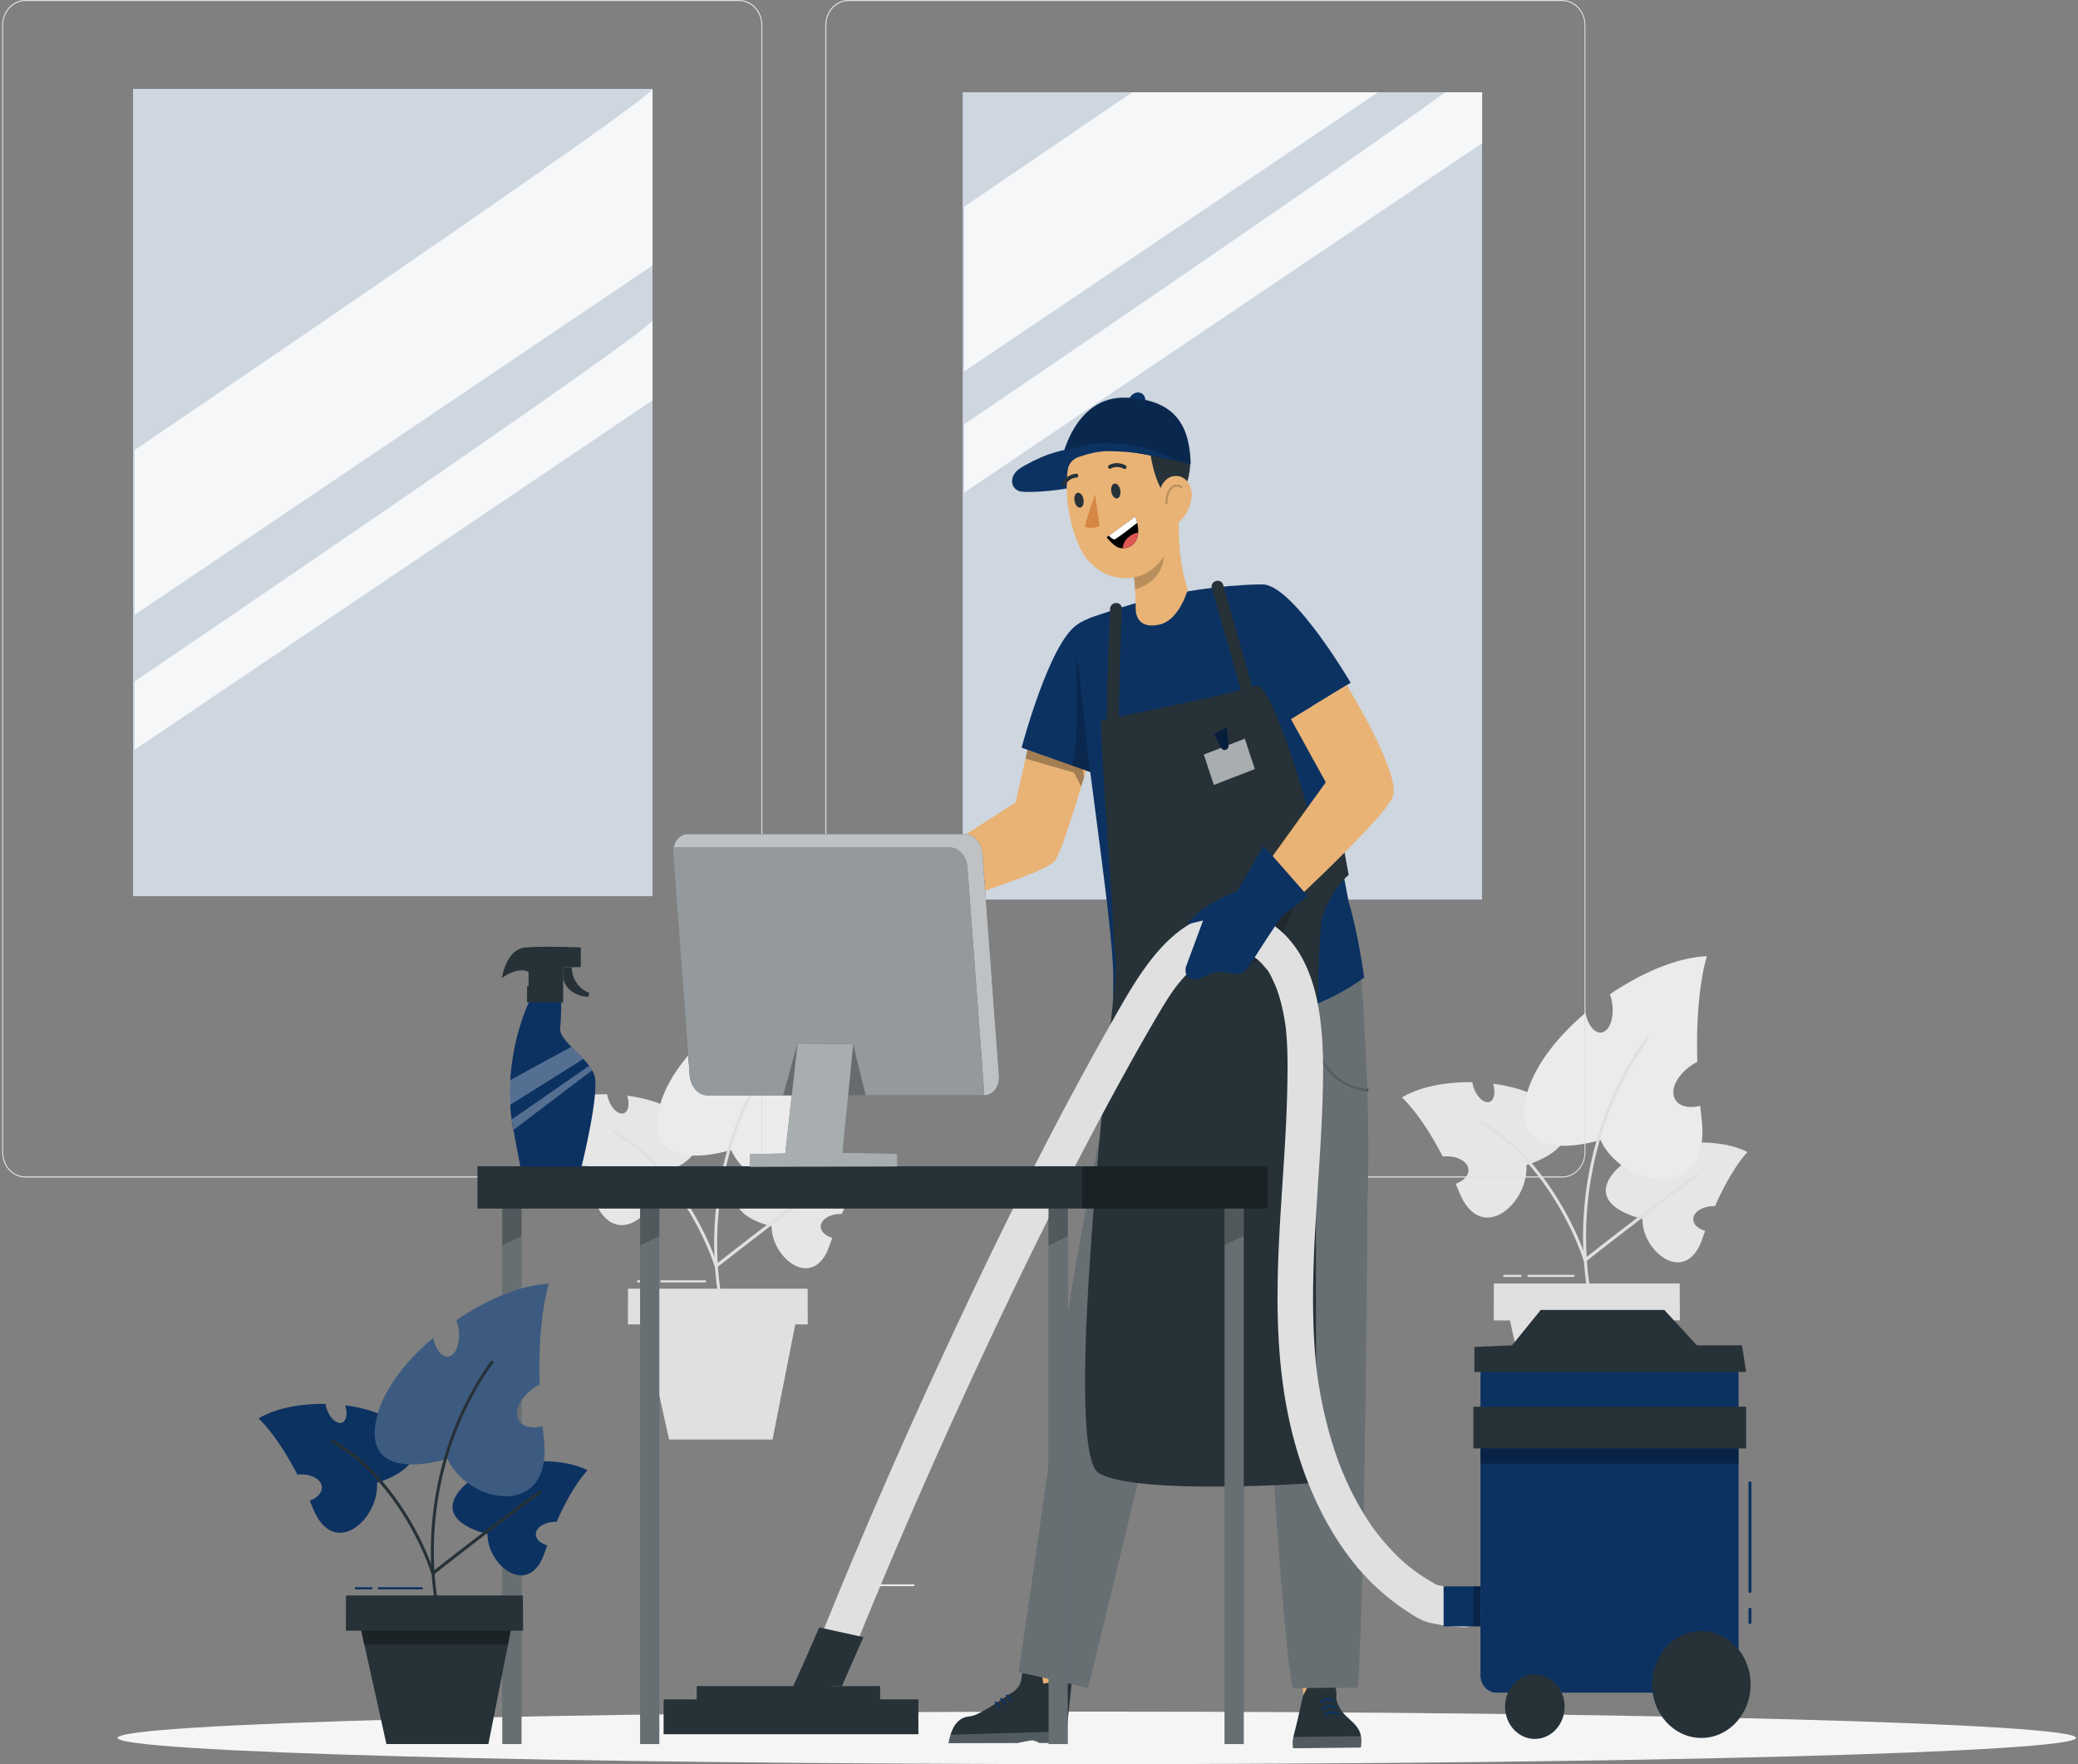 <svg xmlns="http://www.w3.org/2000/svg" width="741" height="629" fill="none"><rect width="100%" height="100%" fill="#808080" stroke="none"/><path fill="#E6E6E6" d="M264.694 422.005c3.76-5.023 11.041-8.382 19.012-10-.62 2.473-.155 4.763 1.197 5.313 1.507.626 3.521-1.13 4.507-3.908a9 9 0 0 0 .493-2.306c8.055-.702 16.096.29 21.476 3.084 0 0-5.253 5.145-11.21 18.657h-.549c-3.859.046-6.957 2.061-6.943 4.504.014 1.786 1.704 3.313 4.112 3.985-.31.87-.62 1.74-.943 2.656-5.676 16.657-20.815 4.611-20.674-6.779 0 0-18.899-3.939-10.478-15.206M246.034 400.524c-4.633-5.42-13.153-8.657-22.378-9.848.888 2.779.507 5.42-.999 6.168-1.676.84-4.099-.992-5.408-4.091a10.4 10.4 0 0 1-.719-2.58c-9.224-.153-18.335 1.648-24.264 5.267 0 0 6.351 5.435 14.068 20.351.212-.03.423-.046.634-.061 4.394-.259 8.084 1.786 8.225 4.58.098 2.046-1.718 3.909-4.408 4.871.422.962.831 1.939 1.253 2.962 7.619 18.519 24.054 3.572 23.11-9.405 0 0 21.279-6.015 10.886-18.184z"/><path fill="#EBEBEB" d="M234.782 396.447c1.972-10.412 10.224-21.282 20.73-30.198.817 4.122 3.098 7.068 5.464 6.778 2.634-.32 4.352-4.534 3.845-9.404a15 15 0 0 0-.887-3.756c11.238-7.649 23.673-12.794 33.447-13.145 0 0-4.07 11.817-3.31 36.397-.267.137-.549.275-.816.443-5.591 3.221-8.704 8.718-6.957 12.275 1.267 2.595 4.788 3.42 8.773 2.427.155 1.512.31 3.054.493 4.642 3.366 28.931-27.11 23.832-34.883 7.099 0 0-30.307 9.802-25.885-13.558z"/><path fill="#E0E0E0" d="M256.216 462.555c-5.098-30.733 2.521-63.726 20.392-88.215l.831.703c-17.688 24.244-25.236 56.886-20.181 87.298l-1.042.199z"/><path fill="#E0E0E0" d="M255.357 452.051s-.112 0-.155-.03a.56.56 0 0 1-.337-.367c-3.606-11.435-15.759-36.092-36.025-47.496a.604.604 0 0 1-.225-.779.525.525 0 0 1 .718-.244c20.139 11.328 32.377 35.527 36.292 47.405 3.915-3.069 26.729-20.917 38.165-28.856a.515.515 0 0 1 .732.168c.155.26.085.626-.155.794-12.435 8.642-38.432 29.069-38.686 29.268a.48.48 0 0 1-.309.107zM288.044 472.219H223.91l.028-12.733h64.049z"/><path fill="#E0E0E0" d="m228.558 468.067 10.027 45.191h36.897l8.929-45.191zM233.19 457.257h-5.703c-.197 0-.352-.168-.352-.381 0-.214.155-.382.352-.382h5.703c.198 0 .353.168.353.382 0 .213-.155.381-.353.381M251.428 457.257H235.81c-.197 0-.352-.168-.352-.381 0-.214.155-.382.352-.382h15.618c.197 0 .352.168.352.382 0 .213-.155.381-.352.381"/><path fill="#E6E6E6" d="M574.858 418.845c3.887-5.206 11.421-8.672 19.673-10.351-.647 2.565-.169 4.931 1.24 5.511 1.563.641 3.647-1.16 4.661-4.046a9.4 9.4 0 0 0 .507-2.381c8.323-.733 16.66.305 22.223 3.19 0 0-5.436 5.313-11.604 19.298h-.578c-3.985.046-7.21 2.138-7.182 4.672.014 1.848 1.76 3.42 4.253 4.122-.324.901-.648 1.802-.972 2.749-5.872 17.221-21.532 4.778-21.392-7.023 0 0-19.561-4.077-10.829-15.726zM555.564 396.6c-4.803-5.618-13.619-8.962-23.153-10.198.916 2.87.521 5.603-1.028 6.381-1.732.871-4.239-1.038-5.605-4.244a11 11 0 0 1-.746-2.672c-9.548-.168-18.97 1.695-25.11 5.451 0 0 6.577 5.618 14.562 21.069.211-.031.436-.046.647-.061 4.549-.275 8.366 1.847 8.506 4.733.113 2.106-1.774 4.045-4.562 5.038.436.992.859 2 1.295 3.053 7.887 19.161 24.885 3.695 23.913-9.74 0 0 22.026-6.229 11.266-18.81z"/><path fill="#EBEBEB" d="M543.917 392.387c2.042-10.779 10.576-22.016 21.448-31.237.845 4.259 3.211 7.313 5.647 7.007 2.718-.336 4.507-4.702 3.972-9.74a16 16 0 0 0-.916-3.894c11.619-7.908 24.49-13.236 34.616-13.587 0 0-4.211 12.213-3.422 37.664q-.423.207-.845.458c-5.788 3.344-9.013 9.023-7.21 12.703 1.323 2.687 4.957 3.542 9.083 2.503.155 1.573.324 3.161.507 4.81 3.493 29.939-28.053 24.656-36.095 7.359 0 0-31.348 10.137-26.785-14.016z"/><path fill="#E0E0E0" d="M566.112 460.784c-5.281-31.802 2.605-65.924 21.11-91.268l.831.702c-18.308 25.085-26.11 58.871-20.885 90.353l-1.042.198z"/><path fill="#E0E0E0" d="M565.21 449.914s-.112 0-.154-.031a.56.56 0 0 1-.338-.366c-3.732-11.847-16.309-37.359-37.278-49.161a.603.603 0 0 1-.225-.779.526.526 0 0 1 .718-.244c20.843 11.726 33.503 36.795 37.559 49.07 3.986-3.13 27.659-21.65 39.503-29.879a.514.514 0 0 1 .732.168c.155.26.085.626-.155.794-12.872 8.947-39.756 30.077-40.024 30.291a.48.48 0 0 1-.309.106zM599.024 470.8h-66.359l.028-13.176h66.274z"/><path fill="#E0E0E0" d="m537.481 466.51 10.365 46.748h38.179l9.253-46.748zM542.269 455.303h-5.9c-.197 0-.352-.168-.352-.381 0-.214.155-.382.352-.382h5.9c.198 0 .352.168.352.382 0 .213-.154.381-.352.381M561.14 455.303h-16.153c-.197 0-.352-.168-.352-.381 0-.214.155-.382.352-.382h16.153c.197 0 .352.168.352.382 0 .213-.155.381-.352.381M557.098 419.837H302.549c-4.548 0-8.252-4.015-8.252-8.946V8.947c0-4.932 3.704-8.947 8.252-8.947h254.549c4.549 0 8.253 4.015 8.253 8.947V410.89c0 4.931-3.704 8.946-8.253 8.946M302.564.382c-4.352 0-7.901 3.847-7.901 8.565V410.89c0 4.717 3.549 8.564 7.901 8.564h254.549c4.351 0 7.9-3.847 7.9-8.564V8.947c0-4.718-3.549-8.565-7.9-8.565zM263.582 419.837H9.032c-4.548 0-8.252-4.015-8.252-8.946V8.947C.78 4.015 4.484 0 9.033 0h254.549c4.549 0 8.252 4.015 8.252 8.947V410.89c0 4.931-3.703 8.946-8.252 8.946M9.032.382c-4.35 0-7.9 3.847-7.9 8.565V410.89c0 4.717 3.55 8.564 7.9 8.564h254.55c4.351 0 7.9-3.847 7.9-8.564V8.947c0-4.718-3.549-8.565-7.9-8.565z"/><path fill="#EBEBEB" d="M607.275 557.93h-78.484v.642h78.484zM326.054 564.908H305.45v.641h20.604z"/><path fill="#F5F5F5" d="M740.289 619.641c0 5.176-156.335 9.359-349.172 9.359s-349.173-4.199-349.173-9.359 156.335-9.359 349.173-9.359c192.837 0 349.172 4.199 349.172 9.359"/><path fill="#0C3262" d="M528.524 32.901H343.263v287.897h185.261z"/><path fill="#fff" d="M528.524 32.901H343.263v287.897h185.261z" opacity=".8"/><path fill="#fff" d="M403.692 32.901a21473 21473 0 0 1-59.88 40.795v58.764l147.575-99.559zM528.524 32.901h-13.182C473.093 63.634 343.826 151.27 343.826 151.27v24.367L528.538 51.039V32.9z" opacity=".8"/><path fill="#0C3262" d="M232.698 31.68H47.437v287.896h185.261z"/><path fill="#fff" d="M232.698 31.68H47.437v287.896h185.261z" opacity=".8"/><path fill="#fff" d="M232.697 31.68c0 3.572-184.712 128.795-184.712 128.795v58.764L232.697 94.642V31.68M232.697 114.169c0 3.573-184.712 128.796-184.712 128.796v24.366l184.712-124.596v-28.566" opacity=".8"/><path fill="#E9B376" d="m368.063 259.957-5.901 26.138-49.544 31.833 3.605 10.442s56.248-15.984 59.994-21.527c3.746-5.542 13.928-42.153 13.928-42.153l-22.082-4.748z"/><path fill="#000" d="m366.612 266.37-.929 4.107 17.308 5.038 2.577 4.947 1.014-3.436-1.578-8.458z" opacity=".3"/><path fill="#0C3262" d="M324.138 313.668s-2.521-4.412-6.38-5.344c-3.859-.931-6.717-2.794-9.633-3.282-2.915-.473-.323 2.794 1.381 4.244 1.704 1.435 3.619 3.1 2.408 4.306s-14.984 4.656-16.477 6.534.887 2.076.887 2.076-3.324.932-3.338 2.458c0 .397.578 1.329 2.155 1.161 3.549-.382 10.957-1.588 10.957-1.588-.423.061-9.464 2.26-10.788 2.779-1.718.687-2.211 1.954-1.817 3.023.564 1.511 11.858-.794 12.407-.535 0 0-6.548 1.099-7.21 3.084s3.492 1.542 7.084.397c3.295-1.053 10.013-2.183 13.266-3.603 4.013-1.756 6.337-3.908 6.52-8.29.169-4.397-1.422-7.435-1.422-7.435z"/><path fill="#000" d="M296.747 322.187c-.085 0-.155-.061-.169-.153-.029-.106.042-.198.126-.229a88 88 0 0 1 8.14-1.633c.071-.015.183.061.197.168 0 .107-.056.198-.154.214a82 82 0 0 0-8.098 1.618h-.042zM308.45 329.378s-.127-.03-.155-.107c-1.69-3.42-2.451-7.42-2.113-11.282 0-.107.099-.199.197-.168.099 0 .169.107.155.213-.324 3.787.409 7.71 2.07 11.069a.22.22 0 0 1-.07.26c-.028 0-.056.015-.084.015" opacity=".3"/><path fill="#0C3262" d="m320.279 311.912 11.844-7.633 5.563 19.328-17.407 4.092 2.296-8.55-2.69-7.13"/><path fill="#E9B376" d="m389.652 574.526-10.957 33.054-10.238-3.466 3.197-34.794z"/><path fill="#263238" d="M380.315 617.336c-.239 2.427-.394 4.092-.394 4.092l-9.253.03s-1.873-1.069-2.971-.931c-1.099.152-4.901.946-4.901.946l-24.561.061c.198-1.114.437-2.107.704-2.992.338-1.069.719-1.985 1.155-2.763 1.521-2.703 3.591-3.665 5.845-3.817 3.436-.245 14.252-8.107 14.252-8.107s3.929-1.496 4.126-6.031c.07-1.695 2.38-3.771 3.493-3.954 2.239-.351 3.492 1.175 3.83 3.618l.38 2.825 5.183-.886s5.267-2.885 5.027-.091"/><path fill="#fff" d="m338.235 621.519 24.561-.061s3.802-.794 4.901-.947 2.971.932 2.971.932l9.253-.031s.169-1.664.394-4.091l-41.376 1.19a23.5 23.5 0 0 0-.704 2.993z" opacity=".2"/><path fill="#0C3262" d="M354.811 606.771a.32.32 0 0 1 .422-.046 4.6 4.6 0 0 1 1.479 1.832c.183.412-.366.809-.55.397-.309-.687-.76-1.237-1.295-1.618-.183-.122-.211-.397-.056-.565M356.754 605.519a.32.32 0 0 1 .422-.046 4.6 4.6 0 0 1 1.479 1.832c.183.412-.366.809-.549.397-.31-.687-.761-1.237-1.296-1.618-.183-.122-.211-.397-.056-.565M358.769 604.343a.32.32 0 0 1 .422-.045 4.6 4.6 0 0 1 1.479 1.832c.183.412-.366.809-.55.397a3.97 3.97 0 0 0-1.295-1.619c-.183-.122-.211-.397-.056-.565"/><path fill="#E9B376" d="m460.334 570.862 4.83 35.787 10.774.473 3.183-34.581z"/><path fill="#263238" d="m485.261 623.076-24.096.26s-.535-1.099.043-4.015c.084-.459.197-.962.352-1.512 0-.031 0-.061.028-.076.211-.809.464-1.802.732-2.886 1.07-4.382 2.31-10.107 2.31-10.107s3.929-9.343 8.633-7.069c4.14 2 3.21 7.833 3.21 7.833s.437 3.419 3.577 6.412c1.944 1.847 3.873 3.267 4.817 5.572.183.428.31.886.422 1.39 0 .061.028.122.028.183.198 1.114.198 2.427-.056 4.015"/><path fill="#fff" d="M461.193 619.305c-.578 2.932-.042 4.016-.042 4.016l24.096-.26c.267-1.588.267-2.901.056-4.015l-24.124.259z" opacity=".2"/><path fill="#0C3262" d="M475.502 606.969c-1.366-1.13-3.141-.962-4.352.336-.324.351-.831-.183-.507-.534 1.507-1.619 3.676-1.741 5.352-.351.366.305-.141.855-.493.549M476.206 609.397c-1.366-1.13-3.141-.962-4.352.336-.324.351-.831-.184-.507-.535 1.507-1.618 3.676-1.74 5.352-.351.366.305-.141.855-.493.55M476.91 611.641c-1.366-1.13-3.141-.962-4.352.336-.324.351-.831-.183-.507-.534 1.507-1.619 3.676-1.741 5.352-.352.366.306-.141.855-.493.55"/><path fill="#263238" d="m485.401 349.333-50.445 1.007-31.672-.702S381.99 453.792 380.272 473.38c-1.704 19.588-16.984 122.81-16.984 122.81l24.673 5.604s26.997-110.475 28.913-121.086c1.675-9.252 20.589-68.611 25.419-83.711a969 969 0 0 0 1.62 9.222c1.38 13.862 5.816 58.031 7.717 74.474 0 0 4.662 93.955 9.337 121.207l23.167-.198c2.704-38.779 3.436-174.933 3.436-174.933 1.45-29.589-2.169-77.436-2.169-77.436"/><g fill="#000" opacity=".5"><path d="M416.409 365.027c-2.844 10.52-10.632 19.024-20.307 22.184-.521.168-.296 1.053.239.885 9.957-3.252 17.97-12.015 20.899-22.84.155-.564-.662-.809-.817-.229zM442.828 364.737c-.492 9.176-.971 18.367-1.45 27.543-.028.595-.873.595-.845 0 .253-4.703.507-9.436.746-14.153-2.07 1.771-4.534-.321-5.239-2.657-1.154-3.771-.774-8.275.071-12.076.127-.58.958-.336.817.229-.592 2.672-.831 5.389-.62 8.122.099 1.389.225 2.992.845 4.244.676 1.42 2.38 2.596 3.718 1.298.155-.137.31-.153.451-.076.225-4.153.436-8.336.661-12.489.029-.595.874-.595.845 0zM467.728 366.035c0 12.153 8.717 22.245 19.885 23.084.535.046.521-.87 0-.901-10.717-.809-19.055-10.549-19.041-22.183 0-.58-.83-.58-.83 0z"/></g><path fill="#fff" d="m485.401 349.333-50.445 1.007-31.672-.702S381.99 453.792 380.272 473.38c-1.704 19.588-16.984 122.81-16.984 122.81l24.673 5.604s26.997-110.475 28.913-121.086c1.675-9.252 20.589-68.611 25.419-83.711a969 969 0 0 0 1.62 9.222c1.38 13.862 5.816 58.031 7.717 74.474 0 0 4.662 93.955 9.337 121.207l23.167-.198c2.704-38.779 3.436-174.933 3.436-174.933 1.45-29.589-2.169-77.436-2.169-77.436" opacity=".3"/><path fill="#0C3262" d="M384.201 222.675c-9.984 6.351-19.913 43.924-19.913 43.924l30.405 10.763 9.689-22.031z"/><path fill="#000" d="m390.835 254.156-1.591 21.42-7.014-2.626c2.831-8.214 1.423-38.504 1.423-38.504s4.605 14.275 7.168 19.71z" opacity=".2"/><path fill="#0C3262" d="M447.941 208.98c-5.704 4.61-12.112 15.145-7.014 26.626 3.62 8.153 14.196 24.016 14.196 24.016l26.518-16.184s-23.73-40.458-33.7-34.458"/><path fill="#0C3262" d="M389.722 219.926c7.126-2.229 28.743-10.87 59.57-11.557l16.323 32.443 15.322 80.826s3.014 9.252 5.534 26.931c-28.208 20.352-66.837 19.909-89.215 11.359-.873-10.428.634-8.397-1.465-28.489-3.689-35.39-10.759-75.985-11.857-108.352-.014-.794 5.069-2.947 5.788-3.161"/><path fill="#263238" d="M392.652 256.843c-.606 2.946 3.915 65.146 3.915 65.146s.704 18.809 1.45 21.756c.747 2.946-20.476 173.559-6.069 181.59 14.407 8.03 77.583 3.389 77.583 3.389s-1.395-190.918 1.999-201.59 9.394-15.161 9.394-15.161l-4.141-22.763-10.055.565s-13.196-47.65-18.998-45.253-55.092 12.29-55.092 12.29z"/><path fill="#263238" d="m395.342 259.041 3.746.52v-.046l-.029-.107s.043.611.029.198c-.014-.366-.043-.733-.057-1.099a70 70 0 0 1-.028-3.42c0-3.466.085-6.916.169-10.382.183-7.481.437-14.977.704-22.458.057-1.679.127-3.359.183-5.038.113-2.947-4.112-2.947-4.225 0-.521 13.344-1.239 26.779-1.056 40.138.014 1.038-.028 2.183.197 3.206.479 2.122 2.887 2.641 4.028.794 1.507-2.458-2.155-4.764-3.647-2.306zM448.885 253.011c-4.225-14.779-8.436-29.558-12.661-44.337-.802-2.809-4.887-1.603-4.07 1.222 4.225 14.779 8.436 29.557 12.661 44.336.803 2.809 4.887 1.603 4.07-1.221"/><path fill="#fff" d="m429.268 269.026 14.618-5.649 3.577 10.84-14.618 5.664" opacity=".6"/><path fill="#0C3262" d="m432.831 261.698 2.689 4.977c.338.657 1.085.916 1.718.611.564-.245.902-.871.845-1.527l-.591-6.443-4.676 2.367z"/><path fill="#000" d="m432.831 261.698 2.689 4.977c.338.657 1.085.916 1.718.611.564-.245.902-.871.845-1.527l-.591-6.443-4.676 2.367z" opacity=".4"/><path fill="#000" d="M444.59 344.157c6.422-1.573 11.731-8.931 14.491-15.405 2.859-6.672 6.042-17.97 6.042-17.97L453.8 326.63c-2.324 3.252-4.676 6.534-7.689 9.038-4.183 3.466-9.337 5.176-14.449 6.55a140 140 0 0 1-20.055 3.817s15.337 2.458 32.969-1.863z" opacity=".2"/><path fill="#E9B376" d="M480.247 244.278s19.139 31.222 16.505 39.512c-2.633 8.29-48.6 49.97-48.6 49.97l-6.548-11.588 31.165-43.237-12.421-22.52zM423.591 210.201s-3.718-8.717-3.211-26.107c0-.015-.873-.183-.887-.198.057-2.428.197-4.703.366-6.672v-.077l-17.195 19.359c1.704 5.039 2.352 15.527 2.324 20.031 0 0-.775 8.367 8.689 6.092 6.915-1.664 9.886-12.428 9.886-12.428z"/><path fill="#000" d="m404.044 203.881 11.07-6.138c-.127 4.26-2.254 9.847-10.351 12.504 0 0-.226-4.657-.733-6.366z" opacity=".2"/><path fill="#263238" d="M379.526 162.17c-1.197 5.786.62 17.283 7.591 12.855 6.971-4.443-5.535-22.809-7.591-12.855"/><path fill="#E9B376" d="M417.479 166.353c1.944 14.413 3.296 22.504-1.943 31.253-7.901 13.16-24.983 10.397-30.87-3.146-5.295-12.183-7.577-33.725 4.239-42.168 11.632-8.321 26.645-.351 28.588 14.061z"/><path fill="#263238" d="M416.381 149.116c-3.31-7.435-22.012-3.664-26.293 1.497-.648.763 11.224 4.183 10.534 4.076l5.422.748c.746-.366 2.465.275 3.76 2.718 0 0 .972 15.511 7.901 20.534 5.154-4.152 6.224-7.023 6.689-12.504.676-8.168-4.197-13.404-7.999-17.069z"/><path fill="#E9B376" d="M424.958 177.04c-.338 3.909-2.324 7.252-4.661 9.252-3.507 2.993-7.028.031-7.521-4.534-.45-4.107.845-10.626 5.084-11.847 4.169-1.191 7.492 2.656 7.098 7.129"/><path fill="#263238" d="M399.482 174.72c.282 1.45-.211 2.794-1.085 2.977-.887.183-1.816-.84-2.098-2.29s.211-2.794 1.085-2.977c.887-.184 1.816.839 2.098 2.29M386.356 178.002c.282 1.451-.211 2.794-1.085 2.977-.887.184-1.816-.839-2.098-2.29-.282-1.45.211-2.794 1.085-2.977.887-.183 1.83.84 2.098 2.29"/><path fill="#D58745" d="M390.482 176.216s-2.858 8.199-3.647 11.466c2.225 1.404 5.281-.168 5.281-.168z"/><path fill="#263238" d="M401.439 167.117a.59.59 0 0 1-.648.045c-2.577-1.374-4.633-.106-4.662-.091-.309.198-.704.091-.887-.244a.713.713 0 0 1 .226-.947c.112-.076 2.689-1.664 5.886.046.324.168.451.58.296.931a.75.75 0 0 1-.211.26"/><path fill="#000" d="M416.029 179.788c-.183 0-.338-.152-.352-.351a8.3 8.3 0 0 1 .606-3.878c.352-.824.985-1.908 2.07-2.473 1.07-.55 2.337-.382 3.098.412a.39.39 0 0 1 0 .535.324.324 0 0 1-.493 0c-.535-.565-1.507-.687-2.31-.275-.887.458-1.436 1.404-1.732 2.107a7.33 7.33 0 0 0-.549 3.481c.014.213-.127.397-.324.412h-.028z" opacity=".2"/><path fill="#000" d="m404.862 184.17-10.253 7.42c1 1.145 2 2.306 3.24 3.13 1.239.824 2.563.931 3.985.58 2.014-.519 3.591-2.305 3.943-4.519.338-2.214-.183-4.489-.915-6.595z"/><path fill="#fff" d="M395.426 190.995s1.141 1.313 1.901 1.328c.761.015 8.196-5.924 8.196-5.924l-.676-2.229z"/><path fill="#DE5753" d="M400.341 195.483s.028-2.32 2.112-4c2.07-1.679 3.408-1.511 3.408-1.511s-.056 2.748-2.028 4.275c-1.971 1.526-3.478 1.236-3.478 1.236z"/><path fill="#0C3262" d="M378.484 164.384s4.239-23.283 23.153-22.596 22.645 11.756 22.941 23.741c0 0-18.477-4.336-26.392-5.115-7.9-.778-19.702 3.97-19.702 3.97"/><path fill="#000" d="M378.484 164.384s4.239-23.283 23.153-22.596 22.645 11.756 22.941 23.741c0 0-18.477-4.336-26.392-5.115-7.9-.778-19.702 3.97-19.702 3.97" opacity=".2"/><path fill="#0C3262" d="M387.723 158.75c-10.042 2-13.731 2.489-22.322 7.222-1.38.763-2.774 1.618-3.676 2.977-.901 1.358-1.168 3.343-.239 4.671.62.886 1.577 1.527 2.591 1.649 3.549.428 11.436-.213 16.28-1.099l.099-5.267c.056-2.687 1.633-5.069 3.985-5.893 3.183-1.13 7.337-2.214 10.985-2.153 8.534.153 15.815 1.237 24.237 3.557-7.239-3.771-11.914-5.313-20.223-6.122-2.254-.214-5.718-.763-11.732.443zM407.311 140.399c-.746-.535-1.732-.596-2.563-.275s-1.535 1.023-1.985 1.847l5.605.901c.141-.947-.324-1.954-1.057-2.489z"/><path fill="#263238" d="M379.358 173.162a.6.6 0 0 1-.352-.122.73.73 0 0 1-.183-.962c1.957-3.206 4.914-3.16 5.041-3.175.352 0 .634.32.634.702s-.296.687-.648.687c-.127 0-2.394 0-3.971 2.565a.63.63 0 0 1-.535.305z"/><path fill="#E0E0E0" d="M299.563 600.771c14.351-36.352 29.87-72.169 46.178-107.544 16.815-36.473 34.461-72.55 53.684-107.604 4.338-7.909 8.746-15.756 13.309-23.512 1.295-2.198 2.619-4.397 3.999-6.519.352-.534.704-1.069 1.056-1.588.043-.061 1.24-1.771.465-.687a65 65 0 0 1 2.296-2.992c1.591-1.954 3.323-3.71 5.112-5.435 1.422-1.39-.972.687.549-.474.479-.366.943-.717 1.422-1.068a31 31 0 0 1 3-1.893 25 25 0 0 1 1.563-.81c-1.239.611.493-.183.62-.244a29 29 0 0 1 3.295-1.038c.549-.137 1.113-.244 1.676-.351-1.479.244.366 0 .563-.016q.846-.045 1.69-.045c.198 0 2.169.137 1.409.061-.958-.092.845.168.831.168.521.122 1.028.259 1.549.427.422.138.845.306 1.267.458 1.437.473-1.225-.687.099.031.76.412 1.521.824 2.253 1.313.352.244.704.504 1.056.763.549.443.451.351-.281-.244.225.183.436.382.647.58a22 22 0 0 1 1.521 1.573c.296.335.578.671.859 1.022.282.352 1.282 1.237.085.046 1.281 1.283 2.211 3.573 2.985 5.237.198.427.395.87.592 1.313.042.092.634 1.572.225.534-.408-1.038.169.458.197.55.169.473.324.931.479 1.405a62 62 0 0 1 1.676 6.335c.394 1.848.676 3.695.958 5.558.267 1.756-.155-1.542.028.214a98.264 98.264 0 0 1 .422 5.068c.31 5.298.254 10.642.155 15.955-.225 12-1.028 23.954-1.816 35.924-1.535 23.42-2.93 47.008.239 70.352 2.422 17.832 7.774 35.618 16.632 50.947 4.38 7.588 9.675 14.718 15.886 20.641 3.239 3.084 6.703 5.939 10.365 8.397 2.774 1.863 6.027 4.184 9.252 4.962 4.014.962 8.154 1.435 12.252 1.68 3.31.198 6.478-3.298 6.338-6.871-.155-3.893-2.789-6.656-6.338-6.87a80 80 0 0 1-3.802-.305c-.549-.061-1.099-.138-1.648-.199 1.62.199.071 0-.225-.045-1.183-.199-2.465-.688-3.662-.749-.028 0-.183-.076-.211-.061l1.042.458a17 17 0 0 1-.901-.473 63 63 0 0 1-2.225-1.237 64 64 0 0 1-5.521-3.603 69 69 0 0 1-2.422-1.847c-.211-.168-1.521-1.282-.282-.214-.38-.336-.774-.656-1.155-.992a71 71 0 0 1-4.408-4.26 88 88 0 0 1-4.084-4.626c-.647-.809-1.295-1.618-1.915-2.443-.31-.412-.619-.839-.929-1.251-.437-.596-.409-.565.084.122-.197-.29-.394-.581-.591-.855a102 102 0 0 1-6.492-10.947 115 115 0 0 1-2.789-5.847c-.366-.825-.718-1.665-1.07-2.504-.211-.504-.409-1.008-.62-1.512-.281-.717-.267-.671.042.107-.126-.336-.267-.687-.394-1.023-3.169-8.427-5.478-17.221-7.041-26.168-.352-2-.662-4.015-.93-6.015-.042-.29-.267-2.153-.056-.367-.071-.549-.127-1.099-.197-1.649a168 168 0 0 1-.381-3.832c-.507-5.817-.76-11.664-.83-17.511-.155-12.214.478-24.428 1.239-36.627.76-12.198 1.676-24.428 2.084-36.672.352-10.489.507-20.993-.986-31.39-1.183-8.305-3.633-16.916-8.323-23.725-5.45-7.909-13.505-13.084-22.8-12.993-21.786.199-33.701 22.794-43.713 40.444-19.519 34.427-37.264 70.061-54.177 106.062-16.956 36.107-33.067 72.703-48.051 109.818a1542 1542 0 0 0-4.915 12.321c-1.296 3.298-1.014 7.527 2.267 9.404 2.718 1.558 7.281 1.069 8.675-2.458z"/><path fill="#0C3262" d="M614.246 484.265h-80.61c-3.158 0-5.718 2.776-5.718 6.199v106.871c0 3.424 2.56 6.199 5.718 6.199h80.61c3.158 0 5.718-2.775 5.718-6.199V490.464c0-3.423-2.56-6.199-5.718-6.199"/><path fill="#263238" d="M622.653 501.563h-97.257v14.886h97.257zM525.763 489.181h96.89l-1.464-9.481h-16.055l-11.661-12.641h-44.051L539.17 479.7l-13.407.55v8.931M606.698 619.672c9.706 0 17.575-8.531 17.575-19.054s-7.869-19.054-17.575-19.054c-9.707 0-17.576 8.531-17.576 19.054s7.869 19.054 17.576 19.054M547.31 620.023c5.864 0 10.618-5.154 10.618-11.512 0-6.357-4.754-11.511-10.618-11.511s-10.619 5.154-10.619 11.511c0 6.358 4.755 11.512 10.619 11.512"/><path fill="#0C3262" d="M527.932 565.625h-13.154v14.26h13.154z"/><path fill="#000" d="M619.964 516.449h-92.046v5.389h92.046z" opacity=".3"/><path fill="#263238" d="M327.49 605.931h-90.849v12.412h90.849z"/><path fill="#263238" d="M313.858 601.183h-65.416v7.237h65.416z"/><path fill="#263238" d="M282.452 601.885c.338 0 9.675-21.618 9.675-21.618l15.759 3.45-7.661 17.466-17.773.717z"/><path fill="#0C3262" d="M441.111 317.851c-.831.077-13.266 5.1-17.815 11.71l5.718-1.359-6.197 16.734s-1.253 7.114 7.154 2.931c8.408-4.199 11.069 3.649 16.294-4.703s10.9-16.595 10.9-16.595l9.168-7.099-15.744-17.924z"/><path fill="#000" d="M527.918 565.625h-2.521v14.26h2.521z" opacity=".3"/><path fill="#0C3262" d="M623.499 528.739v38.673c0 .732 1.055.732 1.055 0v-38.673c0-.733-1.055-.733-1.055 0M623.499 573.778v4.718c0 .732 1.055.732 1.055 0v-4.718c0-.733-1.055-.733-1.055 0"/><path fill="#263238" d="M356.206 383.409c.281 3.909-2 7.084-5.127 7.084h-98.918c-3.141 0-5.915-3.175-6.197-7.084l-5.872-78.917a8.2 8.2 0 0 1 .127-2.305c.563-2.779 2.52-4.779 4.999-4.779h98.919c3.14 0 5.9 3.176 6.196 7.084z"/><path fill="#fff" d="M356.206 383.409c.281 3.909-2 7.084-5.127 7.084h-98.918c-3.141 0-5.915-3.175-6.197-7.084l-5.872-78.917a8.2 8.2 0 0 1 .127-2.305c.563-2.779 2.52-4.779 4.999-4.779h98.919c3.14 0 5.9 3.176 6.196 7.084z" opacity=".7"/><path fill="#263238" d="M350.727 390.493h-98.566c-3.141 0-5.915-3.175-6.197-7.084l-5.872-78.917a8.2 8.2 0 0 1 .127-2.305h98.566c3.126 0 5.887 3.176 6.196 7.084l5.873 78.917a8.2 8.2 0 0 1-.127 2.305"/><path fill="#fff" d="M350.727 390.493h-98.566c-3.141 0-5.915-3.175-6.197-7.084l-5.872-78.917a8.2 8.2 0 0 1 .127-2.305h98.566c3.126 0 5.887 3.176 6.196 7.084l5.873 78.917a8.2 8.2 0 0 1-.127 2.305" opacity=".5"/><path fill="#263238" d="m284.397 372.081 19.885.107-3.845 38.825 19.533.336v4.565l-52.614.137v-4.504l12.675-.275z"/><path fill="#000" d="M304.282 372.188c-.057.58 4.407 18.305 4.407 18.305h-6.224zM282.355 390.493l2.042-18.412-5.14 18.412z" opacity=".3"/><path fill="#263238" d="M235.092 418.021h-6.83v203.834h6.83z"/><path fill="#fff" d="M235.092 418.021h-6.83v203.834h6.83z" opacity=".3"/><path fill="#263238" d="M185.957 418.021h-6.83v203.834h6.83z"/><path fill="#fff" d="M185.957 418.021h-6.83v203.834h6.83z" opacity=".3"/><path fill="#000" d="M179.127 430.921v13.146l6.83-3.298v-10.977zM228.263 430.921v13.146l6.83-3.298v-10.977z" opacity=".2"/><path fill="#263238" d="M380.752 418.021h-6.83v203.834h6.83z"/><path fill="#fff" d="M380.752 418.021h-6.83v203.834h6.83z" opacity=".3"/><path fill="#000" d="M373.922 430.921v13.146l6.83-3.298v-10.977z" opacity=".2"/><path fill="#263238" d="M443.506 418.021h-6.83v203.834h6.83z"/><path fill="#fff" d="M443.506 418.021h-6.83v203.834h6.83z" opacity=".3"/><path fill="#000" d="M436.676 430.784v13.145l6.83-3.298v-10.977z" opacity=".2"/><path fill="#263238" d="M452.026 415.837H170.269v15.084h281.757z"/><path fill="#000" d="M452.012 415.837h-66.091v15.084h66.091z" opacity=".3"/><path fill="#fff" d="m284.397 372.081 19.885.107-3.845 38.825 19.533.336v4.565l-52.614.137v-4.504l12.675-.275z" opacity=".6"/><path fill="#0C3262" d="M212.024 383.562c-1.859-6.275-12.745-12.305-12.28-16.825s.394-10.549.394-10.549h-10.829c-.93 1.007-10.197 20.84-6.718 44.199l2.971 15.572h21.815s6.492-26.122 4.633-32.397z"/><path fill="#263238" d="M200.814 351.607h-12.872v5.802h12.872zM178.944 348.752s1.464-10.351 8.393-10.931 19.773 0 19.773 0v7.008h-6.295v6.778h-12.337v-5.038s-3.084-2.336-9.548 2.168z"/><path fill="#263238" d="M200.814 349.012s.986 5.832 8.999 6.458l.31-1.45s-6.098-2.046-6.267-9.176h-3.042v4.183z"/><path fill="#fff" d="m203.758 373.241-21.941 11.939s-.113 8.947 0 8.825c.112-.122 26.293-16.382 26.194-16.474-.085-.091-4.267-4.29-4.267-4.29zM182.437 399.18l27.672-19.175s1.113 1.71 1.071 1.633-27.997 21.191-27.997 21.191z" opacity=".3"/><path fill="#0C3262" d="M163.522 531.961c3.704-4.947 10.872-8.26 18.73-9.848-.619 2.443-.154 4.687 1.169 5.237 1.479.611 3.479-1.115 4.45-3.863a9.9 9.9 0 0 0 .493-2.275c7.929-.702 15.858.291 21.153 3.039 0 0-5.183 5.068-11.055 18.382h-.549c-3.803.045-6.859 2.03-6.831 4.442.014 1.756 1.676 3.252 4.056 3.924-.31.855-.619 1.725-.929 2.626-5.591 16.397-20.505 4.55-20.378-6.687 0 0-18.618-3.878-10.323-14.977zM145.144 510.785c-4.563-5.344-12.97-8.535-22.04-9.71.874 2.733.493 5.328-.971 6.076-1.648.825-4.042-.977-5.338-4.03a10 10 0 0 1-.704-2.55c-9.083-.153-18.054 1.618-23.899 5.191 0 0 6.253 5.359 13.872 20.046.211-.015.408-.046.62-.061 4.337-.26 7.957 1.756 8.097 4.504.099 2.015-1.69 3.847-4.351 4.794.408.946.817 1.908 1.239 2.916 7.506 18.244 23.688 3.527 22.758-9.267 0 0 20.97-5.924 10.731-17.909z"/><path fill="#0C3262" d="M134.047 506.77c1.944-10.26 10.069-20.963 20.42-29.741.803 4.061 3.056 6.962 5.38 6.672 2.591-.321 4.281-4.474 3.774-9.268a14.7 14.7 0 0 0-.873-3.71c11.069-7.527 23.322-12.611 32.954-12.946 0 0-4.013 11.633-3.253 35.863-.267.137-.535.274-.803.427-5.506 3.176-8.576 8.596-6.858 12.092 1.253 2.55 4.718 3.374 8.647 2.382.141 1.496.31 3.007.493 4.58 3.323 28.504-26.701 23.466-34.363 6.992 0 0-29.855 9.649-25.504-13.343z"/><path fill="#fff" d="M134.047 506.77c1.944-10.26 10.069-20.963 20.42-29.741.803 4.061 3.056 6.962 5.38 6.672 2.591-.321 4.281-4.474 3.774-9.268a14.7 14.7 0 0 0-.873-3.71c11.069-7.527 23.322-12.611 32.954-12.946 0 0-4.013 11.633-3.253 35.863-.267.137-.535.274-.803.427-5.506 3.176-8.576 8.596-6.858 12.092 1.253 2.55 4.718 3.374 8.647 2.382.141 1.496.31 3.007.493 4.58 3.323 28.504-26.701 23.466-34.363 6.992 0 0-29.855 9.649-25.504-13.343z" opacity=".2"/><path fill="#263238" d="M180.323 477.105c.268-.336.422-.504.422-.504zM155.171 571.9c-5.027-30.29 2.479-62.779 20.097-86.917l.831.702c-17.421 23.879-24.857 56.032-19.886 86.001l-1.042.199z"/><path fill="#263238" d="M154.327 561.564s-.113 0-.155-.03a.56.56 0 0 1-.338-.367c-3.549-11.267-15.534-35.557-35.475-46.779a.603.603 0 0 1-.225-.779.526.526 0 0 1 .718-.244c19.829 11.161 31.884 34.993 35.756 46.703 3.873-3.038 26.335-20.611 37.588-28.428a.514.514 0 0 1 .732.168c.155.26.085.626-.155.794-12.252 8.504-37.855 28.642-38.108 28.84a.48.48 0 0 1-.31.107zM186.534 581.427h-63.19l.028-12.55h63.091z"/><path fill="#263238" d="m127.921 577.335 9.872 44.52h36.362l8.802-44.52z"/><path fill="#000" d="M128.822 581.427h53.318l-.971 4.931H129.78z" opacity=".3"/><path fill="#0C3262" d="M132.484 566.694h-5.619c-.197 0-.352-.168-.352-.382 0-.213.155-.381.352-.381h5.619c.197 0 .352.168.352.381 0 .214-.155.382-.352.382M150.453 566.694h-15.378c-.197 0-.352-.168-.352-.382 0-.213.155-.381.352-.381h15.378c.197 0 .352.168.352.381 0 .214-.155.382-.352.382"/></svg>